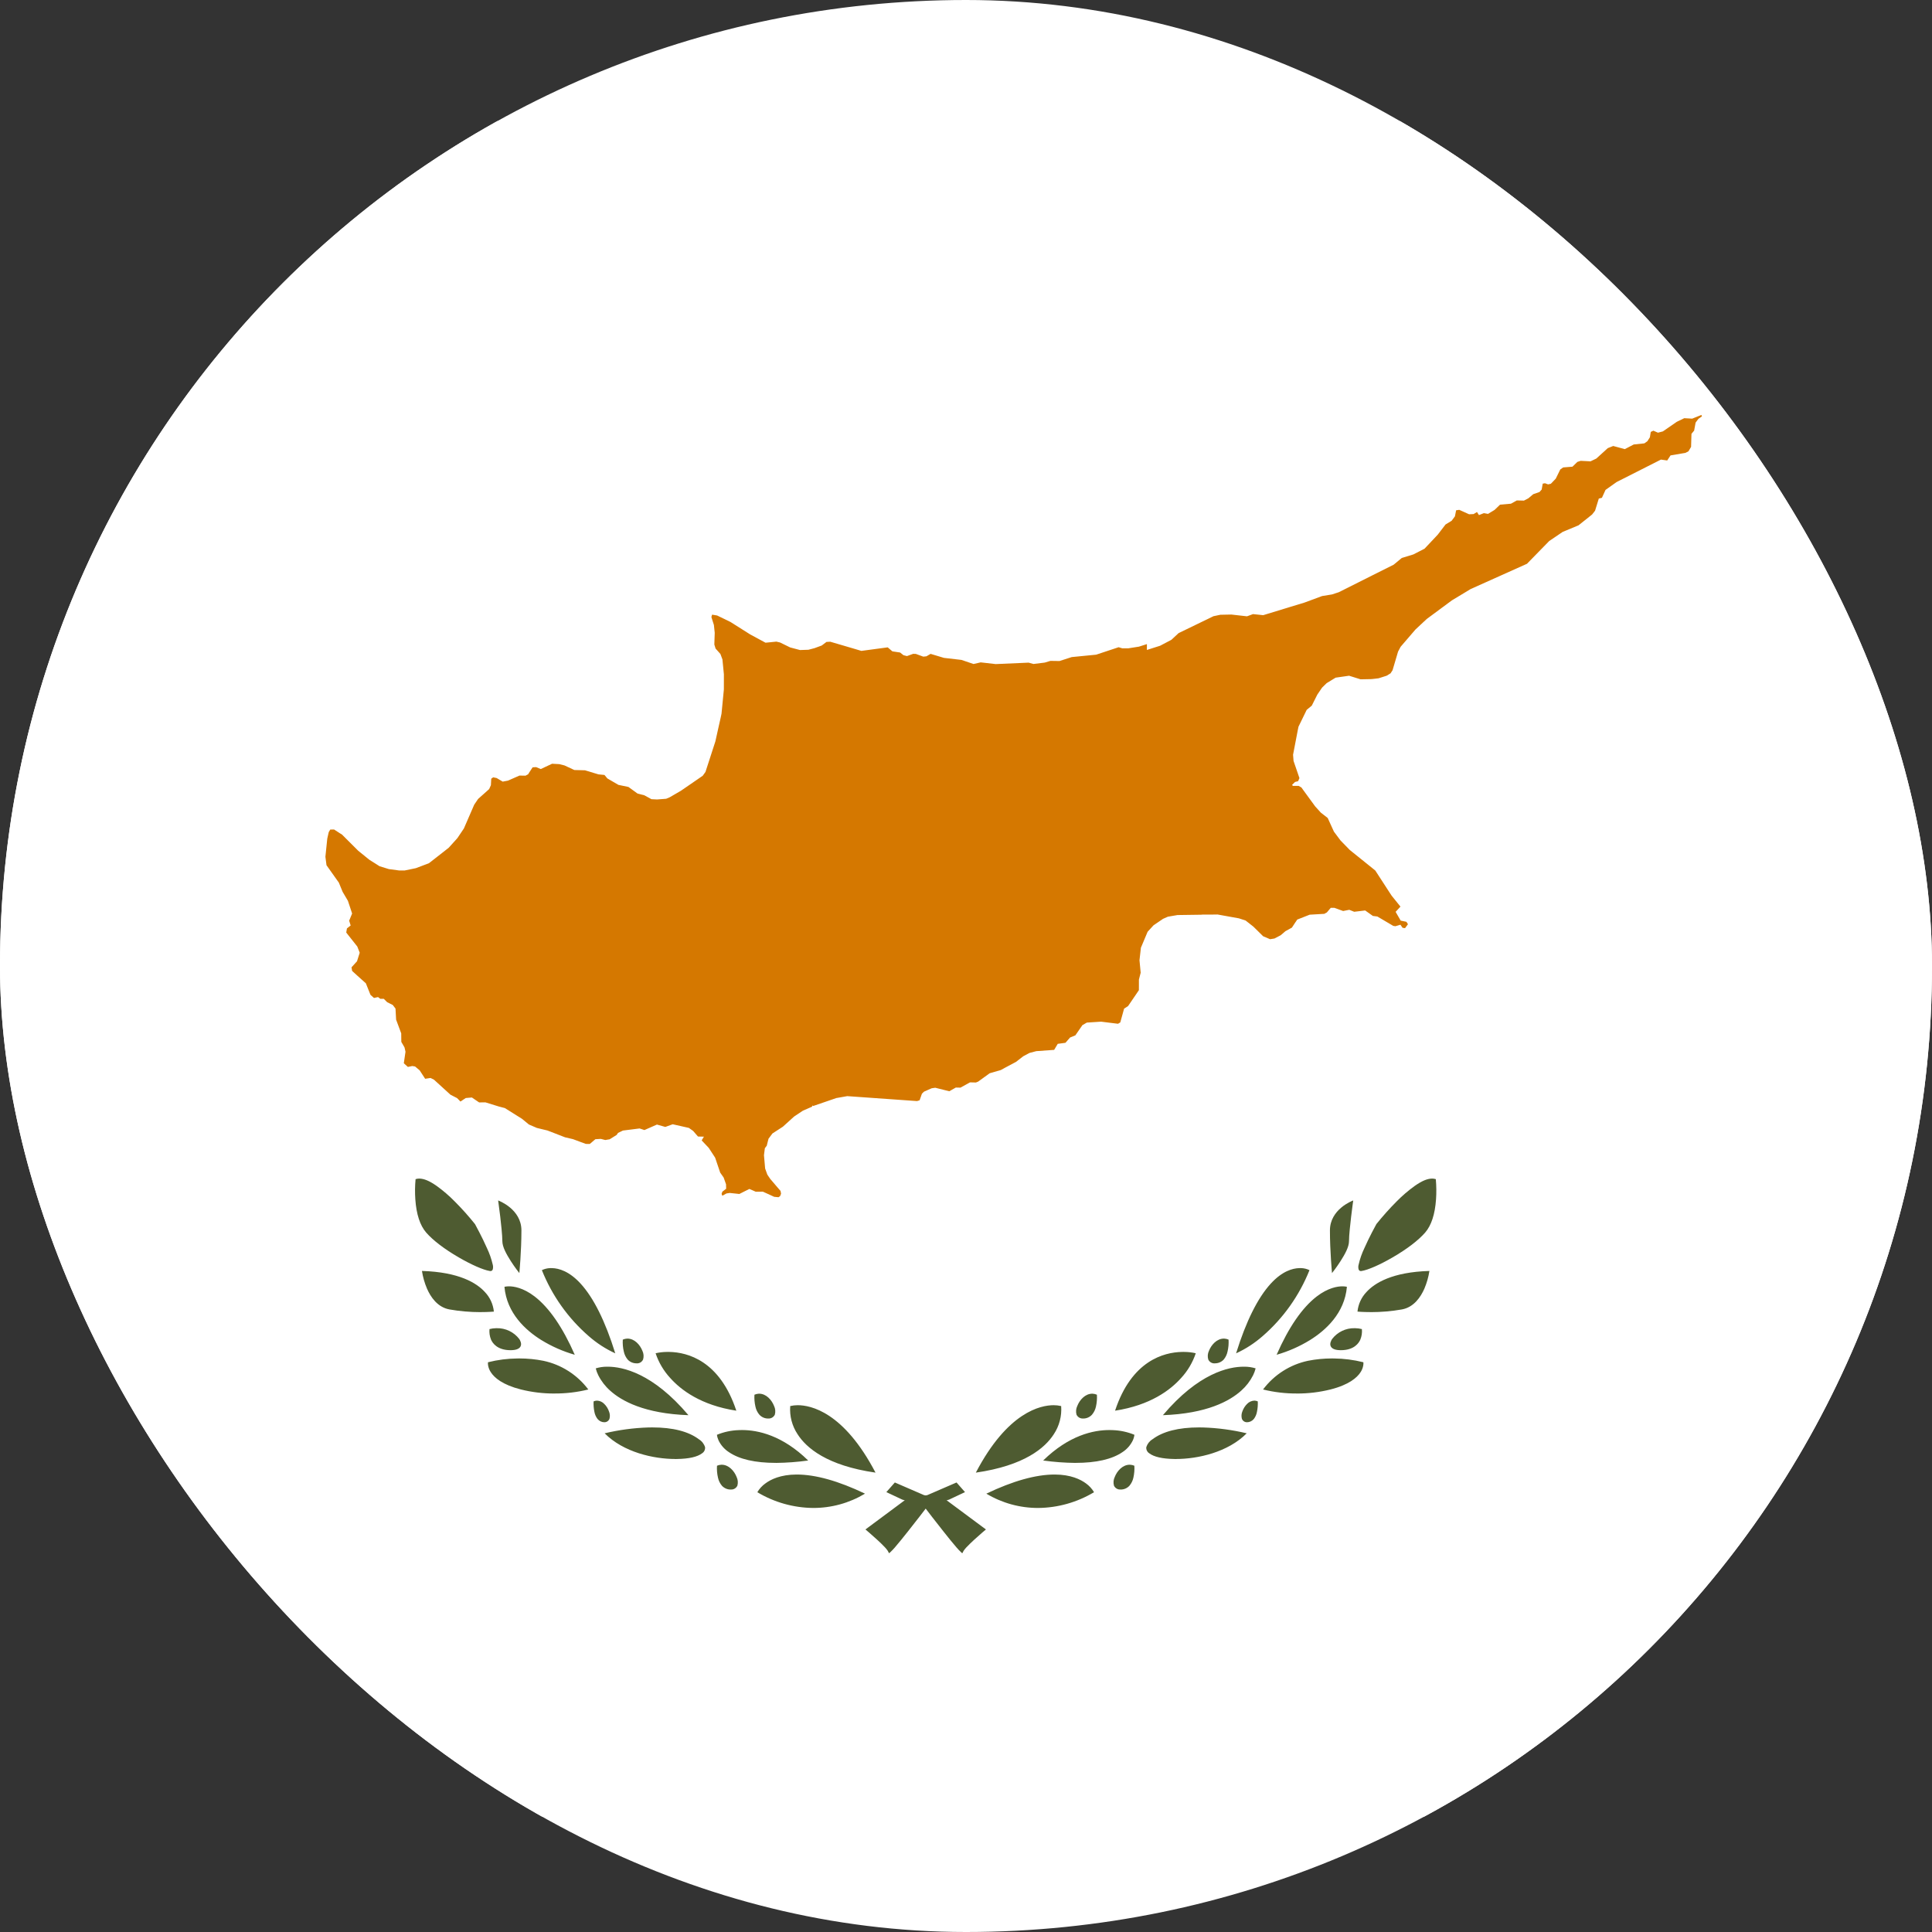 <svg width="70" height="70" viewBox="0 0 70 70" fill="none" xmlns="http://www.w3.org/2000/svg">
<rect x="0" y="0" width="70" height="70" fill="#333333" stroke="none"/>
<g clip-path="url(#clip0_5052_5152)">
<rect width="70" height="70" rx="35" fill="white"/>
<g clip-path="url(#clip1_5052_5152)">
<path d="M79.178 4.388H-12.1V65.825H79.178V4.388Z" fill="white"/>
<path d="M34.868 56.276C34.854 56.27 34.842 56.261 34.833 56.251L34.82 56.239C34.764 56.186 34.71 56.129 34.66 56.071C34.524 55.916 34.343 55.689 34.184 55.488C33.868 55.091 33.607 54.748 33.558 54.684L33.477 54.578L32.69 54.333L32.114 54.062L32.422 53.713L33.477 54.17L34.265 54.333L35.722 55.415L35.721 55.416C35.718 55.418 35.509 55.593 35.301 55.784C35.209 55.869 35.092 55.979 35.009 56.069C34.975 56.106 34.944 56.145 34.915 56.186C34.898 56.215 34.882 56.245 34.868 56.276M29.458 54.636C28.747 54.629 28.051 54.432 27.44 54.066H27.44V54.065C27.514 53.94 27.613 53.831 27.732 53.747C27.928 53.601 28.283 53.427 28.857 53.425H28.869C29.549 53.425 30.38 53.658 31.341 54.118C30.771 54.46 30.12 54.639 29.458 54.636ZM26.479 53.969C26.358 53.971 26.241 53.922 26.158 53.833C26.086 53.748 26.036 53.647 26.014 53.538C25.981 53.396 25.969 53.251 25.978 53.106C26.028 53.084 26.082 53.072 26.137 53.07H26.148C26.403 53.07 26.603 53.293 26.689 53.514C26.736 53.611 26.746 53.723 26.717 53.828C26.674 53.919 26.58 53.975 26.48 53.968L26.479 53.969ZM31.721 53.356C29.96 53.102 29.214 52.459 28.898 51.965C28.698 51.665 28.604 51.306 28.631 50.945V50.944H28.632C28.721 50.923 28.811 50.913 28.902 50.913C29.37 50.913 30.568 51.151 31.721 53.355L31.722 53.356L31.72 53.355L31.721 53.356ZM28.112 53.003C27.36 53.003 26.788 52.872 26.41 52.614C26.25 52.511 26.12 52.364 26.036 52.192C26.006 52.127 25.985 52.056 25.976 51.985C26.227 51.882 26.493 51.825 26.764 51.816C26.802 51.814 26.842 51.813 26.883 51.813C27.464 51.813 28.348 52.004 29.281 52.916L29.282 52.917H29.281C28.893 52.971 28.503 53 28.111 53.004L28.112 53.003ZM24.47 52.862C23.677 52.862 22.588 52.618 21.908 51.932L21.907 51.931H21.909C22.426 51.808 22.953 51.737 23.484 51.72C23.533 51.718 23.583 51.718 23.633 51.718C24.377 51.718 24.946 51.863 25.325 52.15C25.431 52.215 25.51 52.316 25.546 52.435C25.555 52.523 25.513 52.608 25.439 52.655C25.268 52.786 24.963 52.855 24.532 52.862L24.471 52.864L24.47 52.862ZM21.9 51.531C21.803 51.531 21.711 51.487 21.649 51.411C21.592 51.336 21.553 51.247 21.536 51.153C21.511 51.03 21.501 50.903 21.507 50.777V50.775C21.546 50.757 21.588 50.748 21.63 50.747C21.73 50.751 21.824 50.793 21.893 50.866C21.97 50.941 22.028 51.034 22.064 51.136C22.1 51.222 22.107 51.317 22.082 51.406C22.053 51.482 21.98 51.531 21.9 51.53L21.9 51.531ZM27.836 51.396C27.715 51.398 27.598 51.349 27.515 51.259C27.443 51.175 27.393 51.074 27.371 50.965C27.338 50.823 27.326 50.678 27.335 50.533C27.385 50.511 27.439 50.499 27.493 50.496H27.505C27.759 50.496 27.96 50.72 28.046 50.941C28.093 51.038 28.103 51.15 28.074 51.255C28.031 51.346 27.937 51.402 27.837 51.395L27.836 51.396ZM24.945 51.275C23.349 51.218 22.521 50.76 22.107 50.386C21.93 50.229 21.784 50.04 21.677 49.828C21.637 49.749 21.606 49.665 21.585 49.578L21.587 49.578C21.715 49.538 21.847 49.519 21.981 49.518H22.018C22.556 49.518 23.652 49.746 24.944 51.275V51.276L24.945 51.275ZM26.678 51.112C25.394 50.915 24.667 50.358 24.282 49.926C24.045 49.669 23.865 49.364 23.754 49.031C23.884 49.001 24.016 48.985 24.149 48.983C24.166 48.983 24.184 48.982 24.202 48.982C24.221 48.982 24.239 48.982 24.259 48.983C24.904 48.997 26.077 49.293 26.678 51.111H26.679L26.678 51.112ZM20.086 50.49C19.677 50.491 19.27 50.442 18.873 50.343C18.201 50.173 17.912 49.914 17.789 49.726C17.735 49.649 17.7 49.56 17.684 49.467C17.678 49.431 17.677 49.394 17.681 49.357L17.684 49.356C18.031 49.269 18.387 49.223 18.745 49.22C18.77 49.22 18.794 49.219 18.819 49.219C19.11 49.219 19.401 49.247 19.687 49.304C20.336 49.441 20.914 49.81 21.315 50.343V50.344H21.314C20.912 50.443 20.499 50.492 20.085 50.489L20.086 50.49ZM23.067 49.396C22.946 49.399 22.829 49.351 22.745 49.263C22.673 49.178 22.623 49.075 22.601 48.965C22.568 48.825 22.556 48.681 22.565 48.537C22.615 48.515 22.669 48.502 22.724 48.5H22.735C22.989 48.5 23.19 48.724 23.276 48.944C23.322 49.041 23.331 49.152 23.301 49.255C23.26 49.347 23.167 49.404 23.067 49.397L23.067 49.396ZM20.825 49.086C20.398 48.964 19.99 48.784 19.611 48.551C19.049 48.201 18.361 47.583 18.277 46.623H18.279C18.322 46.613 18.365 46.608 18.409 46.607C18.419 46.607 18.431 46.606 18.442 46.606C18.61 46.606 18.954 46.654 19.37 46.973C19.899 47.381 20.388 48.091 20.826 49.088L20.825 49.086ZM22.289 49.032C21.94 48.872 21.617 48.662 21.328 48.408C20.582 47.76 20.001 46.941 19.633 46.02C19.725 45.976 19.824 45.951 19.926 45.946C19.936 45.945 19.946 45.945 19.957 45.945C19.972 45.945 19.988 45.945 20.004 45.946C20.248 45.953 20.621 46.056 21.034 46.505C21.508 47.022 21.931 47.871 22.291 49.03L22.292 49.033L22.289 49.032L22.289 49.032ZM18.497 48.92C18.008 48.92 17.84 48.652 17.791 48.537C17.742 48.417 17.723 48.286 17.735 48.157V48.155C17.814 48.135 17.896 48.124 17.978 48.123H17.995C18.315 48.115 18.619 48.261 18.815 48.516C18.841 48.555 18.92 48.69 18.854 48.795C18.802 48.878 18.682 48.92 18.496 48.92L18.497 48.92ZM17.413 47.541C17.035 47.541 16.657 47.509 16.284 47.443C15.848 47.363 15.601 46.989 15.471 46.69C15.383 46.485 15.322 46.27 15.288 46.049H15.29C16.637 46.089 17.273 46.487 17.569 46.813C17.753 47.006 17.867 47.255 17.894 47.522H17.893C17.891 47.522 17.702 47.54 17.413 47.54L17.413 47.541ZM18.816 46.125C18.814 46.123 18.66 45.931 18.508 45.693C18.349 45.442 18.201 45.181 18.201 44.967C18.201 44.761 18.153 44.325 18.125 44.084C18.088 43.779 18.052 43.517 18.049 43.495H18.05C18.084 43.508 18.892 43.814 18.892 44.58C18.892 45.345 18.818 46.117 18.817 46.125V46.126H18.816L18.816 46.125ZM17.768 46.053C17.76 46.053 17.751 46.052 17.743 46.05C17.504 46.01 17.084 45.826 16.62 45.557C16.105 45.259 15.686 44.939 15.441 44.657C15.218 44.4 15.086 43.996 15.048 43.456C15.031 43.212 15.034 42.967 15.057 42.723C15.1 42.709 15.145 42.702 15.19 42.702C15.369 42.705 15.56 42.787 15.818 42.966C16.053 43.135 16.273 43.324 16.476 43.531C16.734 43.789 16.978 44.062 17.206 44.347L17.21 44.351C17.236 44.4 17.467 44.819 17.646 45.227C17.736 45.415 17.805 45.612 17.852 45.816C17.869 45.875 17.869 45.938 17.852 45.998C17.844 46.017 17.83 46.033 17.813 46.044C17.799 46.05 17.783 46.053 17.768 46.053L17.768 46.053Z" fill="#4E5B31"/>
<path d="M32.211 56.276C32.224 56.27 32.236 56.261 32.246 56.251L32.258 56.239C32.315 56.186 32.368 56.129 32.419 56.071C32.554 55.916 32.735 55.689 32.895 55.488C33.211 55.091 33.471 54.748 33.521 54.684L33.601 54.578L34.389 54.333L34.964 54.062L34.657 53.713L33.601 54.17L32.813 54.333L31.357 55.415L31.358 55.416C31.361 55.418 31.57 55.593 31.777 55.784C31.87 55.869 31.987 55.979 32.069 56.069C32.103 56.106 32.135 56.145 32.163 56.186C32.181 56.215 32.197 56.245 32.211 56.276M37.62 54.636C38.331 54.629 39.027 54.432 39.638 54.066H39.639V54.065C39.564 53.94 39.465 53.831 39.347 53.747C39.15 53.601 38.795 53.427 38.221 53.425H38.209C37.53 53.425 36.698 53.658 35.737 54.118C36.307 54.46 36.958 54.639 37.62 54.636ZM40.599 53.969C40.721 53.971 40.837 53.922 40.92 53.833C40.992 53.748 41.042 53.647 41.065 53.538C41.097 53.396 41.109 53.251 41.1 53.106C41.05 53.084 40.996 53.072 40.942 53.07H40.93C40.676 53.07 40.475 53.293 40.389 53.514C40.342 53.611 40.332 53.723 40.361 53.828C40.404 53.919 40.498 53.975 40.599 53.968L40.599 53.969ZM35.358 53.356C37.118 53.102 37.864 52.459 38.181 51.965C38.381 51.665 38.475 51.306 38.448 50.945V50.944H38.446C38.358 50.923 38.267 50.913 38.177 50.913C37.708 50.913 36.51 51.151 35.357 53.355L35.356 53.356L35.359 53.355L35.358 53.356ZM38.966 53.003C39.718 53.003 40.291 52.872 40.668 52.614C40.829 52.511 40.958 52.364 41.042 52.192C41.073 52.127 41.093 52.056 41.102 51.985C40.852 51.882 40.585 51.825 40.315 51.816C40.276 51.814 40.237 51.813 40.196 51.813C39.614 51.813 38.73 52.004 37.797 52.916L37.797 52.917H37.798C38.185 52.971 38.576 53 38.967 53.004L38.966 53.003ZM42.608 52.862C43.401 52.862 44.491 52.618 45.17 51.932L45.171 51.931H45.169C44.653 51.808 44.125 51.737 43.595 51.72C43.545 51.718 43.495 51.718 43.445 51.718C42.702 51.718 42.132 51.863 41.753 52.15C41.647 52.215 41.569 52.316 41.532 52.435C41.524 52.523 41.565 52.608 41.639 52.655C41.81 52.786 42.115 52.855 42.547 52.862L42.608 52.864L42.608 52.862ZM45.178 51.531C45.275 51.531 45.368 51.487 45.43 51.411C45.487 51.336 45.525 51.247 45.542 51.153C45.568 51.03 45.578 50.903 45.572 50.777V50.775C45.533 50.757 45.491 50.748 45.448 50.747C45.349 50.751 45.254 50.793 45.185 50.866C45.109 50.941 45.05 51.034 45.014 51.136C44.978 51.222 44.972 51.317 44.996 51.406C45.026 51.482 45.098 51.531 45.179 51.53L45.178 51.531ZM39.242 51.396C39.364 51.398 39.48 51.349 39.563 51.259C39.635 51.175 39.685 51.074 39.708 50.965C39.74 50.823 39.752 50.678 39.743 50.533C39.693 50.511 39.639 50.499 39.585 50.496H39.574C39.319 50.496 39.118 50.72 39.032 50.941C38.985 51.038 38.975 51.15 39.004 51.255C39.047 51.346 39.142 51.402 39.242 51.395L39.242 51.396ZM42.133 51.275C43.73 51.218 44.557 50.76 44.972 50.386C45.149 50.229 45.295 50.04 45.402 49.828C45.441 49.749 45.472 49.665 45.494 49.578L45.492 49.578C45.364 49.538 45.231 49.519 45.098 49.518H45.06C44.522 49.518 43.426 49.746 42.134 51.275V51.276L42.133 51.275ZM40.4 51.112C41.684 50.915 42.412 50.358 42.796 49.926C43.033 49.669 43.213 49.364 43.325 49.031C43.195 49.001 43.062 48.985 42.929 48.983C42.912 48.983 42.894 48.982 42.876 48.982C42.858 48.982 42.839 48.982 42.82 48.983C42.174 48.997 41.001 49.293 40.401 51.111H40.4L40.4 51.112ZM46.992 50.49C47.401 50.491 47.809 50.442 48.206 50.343C48.878 50.173 49.166 49.914 49.29 49.726C49.343 49.649 49.379 49.56 49.394 49.467C49.4 49.431 49.401 49.394 49.398 49.357L49.394 49.356C49.047 49.269 48.691 49.223 48.333 49.22C48.309 49.22 48.284 49.219 48.26 49.219C47.968 49.219 47.677 49.247 47.391 49.304C46.742 49.441 46.164 49.81 45.763 50.343V50.344H45.764C46.166 50.443 46.579 50.492 46.993 50.489L46.992 50.49ZM44.012 49.396C44.133 49.399 44.25 49.351 44.334 49.263C44.406 49.178 44.455 49.075 44.477 48.965C44.51 48.825 44.522 48.681 44.513 48.537C44.463 48.515 44.409 48.502 44.355 48.5H44.343C44.089 48.5 43.888 48.724 43.802 48.944C43.756 49.041 43.747 49.152 43.777 49.255C43.818 49.347 43.912 49.404 44.011 49.397L44.012 49.396ZM46.253 49.086C46.68 48.964 47.088 48.784 47.467 48.551C48.029 48.201 48.717 47.583 48.801 46.623H48.799C48.757 46.613 48.713 46.608 48.67 46.607C48.66 46.607 48.648 46.606 48.636 46.606C48.468 46.606 48.124 46.654 47.708 46.973C47.179 47.381 46.69 48.091 46.253 49.088L46.253 49.086ZM44.79 49.032C45.138 48.872 45.461 48.662 45.75 48.408C46.496 47.76 47.077 46.941 47.445 46.02C47.353 45.976 47.254 45.951 47.153 45.946C47.143 45.945 47.132 45.945 47.122 45.945C47.106 45.945 47.091 45.945 47.075 45.946C46.83 45.953 46.458 46.056 46.045 46.505C45.571 47.022 45.147 47.871 44.787 49.03L44.786 49.033L44.789 49.032L44.79 49.032ZM48.582 48.92C49.071 48.92 49.238 48.652 49.287 48.537C49.337 48.417 49.356 48.286 49.344 48.157V48.155C49.264 48.135 49.182 48.124 49.1 48.123H49.083C48.764 48.115 48.459 48.261 48.264 48.516C48.238 48.555 48.158 48.69 48.224 48.795C48.277 48.878 48.396 48.92 48.582 48.92L48.582 48.92ZM49.665 47.541C50.044 47.541 50.422 47.509 50.795 47.443C51.23 47.363 51.477 46.989 51.608 46.69C51.695 46.485 51.757 46.27 51.79 46.049H51.789C50.442 46.089 49.806 46.487 49.509 46.813C49.325 47.006 49.211 47.255 49.184 47.522H49.185C49.187 47.522 49.377 47.54 49.666 47.54L49.665 47.541ZM48.262 46.125C48.264 46.123 48.418 45.931 48.57 45.693C48.73 45.442 48.877 45.181 48.877 44.967C48.877 44.761 48.925 44.325 48.954 44.084C48.99 43.779 49.027 43.517 49.03 43.495H49.029C48.994 43.508 48.186 43.814 48.186 44.58C48.186 45.345 48.261 46.117 48.261 46.125V46.126H48.263L48.262 46.125ZM49.31 46.053C49.319 46.053 49.327 46.052 49.335 46.05C49.574 46.01 49.995 45.826 50.458 45.557C50.974 45.259 51.392 44.939 51.637 44.657C51.86 44.4 51.992 43.996 52.03 43.456C52.047 43.212 52.044 42.967 52.022 42.723C51.978 42.709 51.933 42.702 51.888 42.702C51.709 42.705 51.518 42.787 51.261 42.966C51.026 43.135 50.805 43.324 50.602 43.531C50.344 43.789 50.101 44.062 49.872 44.347L49.869 44.351C49.842 44.4 49.611 44.819 49.432 45.227C49.342 45.415 49.273 45.612 49.227 45.816C49.209 45.875 49.209 45.938 49.227 45.998C49.234 46.017 49.248 46.033 49.266 46.044C49.28 46.05 49.295 46.053 49.31 46.053L49.31 46.053Z" fill="#4E5B31"/>
<path d="M61.646 15.034L61.407 15.13L61.313 15.168L61.024 15.152L60.753 15.283L60.272 15.615L60.251 15.63L60.072 15.677L59.905 15.605L59.811 15.648L59.778 15.845L59.688 15.986L59.578 16.064L59.194 16.104L58.87 16.273L58.45 16.159L58.254 16.236L57.838 16.614L57.626 16.716L57.551 16.711L57.27 16.697L57.151 16.736L56.973 16.909L56.637 16.936L56.532 17.009L56.368 17.343L56.19 17.528L56.089 17.55L55.978 17.509L55.896 17.523L55.858 17.737L55.778 17.827L55.553 17.905L55.373 18.056L55.215 18.138L55.004 18.133H54.955L54.745 18.25L54.349 18.285L54.184 18.444L54.148 18.477L54.071 18.524L53.945 18.6L53.915 18.619L53.763 18.592L53.585 18.663L53.514 18.551L53.391 18.626L53.228 18.633L53.026 18.542L52.871 18.472L52.758 18.489L52.719 18.687L52.715 18.708L52.596 18.868L52.375 19.003L52.344 19.043L52.093 19.371L51.614 19.88L51.209 20.088L50.789 20.216L50.495 20.46L49.724 20.846L48.507 21.457L48.259 21.538L47.902 21.596L47.265 21.832L46.703 22.003L46.672 22.013L46.56 22.047L45.768 22.289L45.4 22.25L45.181 22.33L44.613 22.266L44.217 22.274L43.967 22.326L43.497 22.554L42.703 22.939L42.441 23.182L42.032 23.397L41.554 23.549L41.555 23.347L41.552 23.338L41.386 23.391L41.267 23.429L40.879 23.49H40.663L40.529 23.45L40.509 23.457L39.716 23.72L38.831 23.807L38.389 23.95L38.058 23.945L37.852 24.007L37.446 24.057L37.301 24.018L37.268 24.009L36.077 24.061L35.532 23.999L35.272 24.058L34.836 23.91L34.2 23.836L34.051 23.791L33.717 23.691L33.566 23.779L33.452 23.791L33.182 23.692L33.084 23.69L32.861 23.771L32.733 23.738L32.613 23.642L32.333 23.6L32.163 23.455L31.209 23.583L30.951 23.506L30.083 23.251L29.945 23.258L29.773 23.388L29.514 23.483L29.29 23.542L28.985 23.552L28.63 23.458L28.264 23.279L28.129 23.247L27.827 23.278L27.735 23.286L27.18 22.986L26.466 22.535L25.982 22.3L25.8 22.27L25.775 22.357L25.866 22.644L25.896 22.928L25.887 23.191L25.882 23.353L25.927 23.499L26.102 23.695L26.175 23.891L26.228 24.432L26.227 24.981L26.142 25.857L26.114 25.99L26.012 26.444L25.92 26.86L25.56 27.97L25.461 28.107L25.219 28.274L24.669 28.652L24.264 28.887L24.136 28.941L23.808 28.966L23.603 28.956L23.348 28.816L23.098 28.751L22.77 28.513L22.405 28.437L22.006 28.204L21.901 28.078L21.684 28.057L21.382 27.966V27.965L21.271 27.932L21.195 27.909L20.809 27.899L20.45 27.732L20.261 27.686L20.003 27.672L19.732 27.799L19.595 27.864L19.422 27.794L19.297 27.802L19.155 28.019L19.138 28.052L19.04 28.104L18.918 28.102L18.823 28.1L18.72 28.145L18.581 28.206L18.459 28.26L18.399 28.286L18.398 28.285L18.361 28.292L18.296 28.304L18.214 28.32L18.071 28.235L17.995 28.19L17.868 28.164L17.799 28.214L17.786 28.449L17.723 28.59L17.524 28.768L17.322 28.948L17.181 29.157L16.808 30.016L16.575 30.363L16.503 30.444L16.257 30.716L16.041 30.886L15.541 31.276L15.069 31.455L14.662 31.539L14.464 31.539L14.089 31.489L13.752 31.385L13.382 31.151L12.976 30.822L12.388 30.235L12.305 30.185L12.288 30.173L12.103 30.054L11.965 30.057L11.912 30.147L11.882 30.276L11.857 30.391L11.79 31.043L11.795 31.081L11.83 31.349L12.277 31.979L12.414 32.313L12.437 32.352L12.529 32.508L12.599 32.627L12.606 32.639L12.758 33.098L12.651 33.358L12.705 33.532L12.57 33.638L12.545 33.788L12.946 34.295L13.033 34.519L12.935 34.829L12.78 35L12.736 35.047L12.758 35.178L12.942 35.346L13.256 35.627L13.423 36.045L13.55 36.158L13.697 36.126L13.78 36.19L13.904 36.188L14.027 36.311L14.106 36.35L14.231 36.413L14.33 36.543L14.352 36.944L14.537 37.441L14.54 37.711L14.541 37.75L14.656 37.949L14.692 38.106L14.631 38.523L14.778 38.657L14.937 38.624L15.039 38.641L15.204 38.779L15.404 39.086L15.599 39.057L15.723 39.118L16.322 39.664L16.457 39.733L16.465 39.737L16.562 39.787L16.684 39.911L16.872 39.785L16.893 39.782L17.098 39.764L17.188 39.826L17.36 39.943L17.587 39.94L18.078 40.092L18.293 40.148L18.725 40.419L18.909 40.534L19.018 40.623L19.162 40.742L19.451 40.867L19.698 40.927L19.832 40.959L19.933 40.998L19.936 40.992H19.938L19.935 40.998L20.471 41.206L20.761 41.274L21.03 41.374L21.225 41.446L21.369 41.448L21.571 41.276L21.768 41.264L21.931 41.305L22.09 41.278L22.342 41.121L22.392 41.048L22.57 40.962L23.173 40.886L23.349 40.944L23.802 40.745L24.105 40.831L24.373 40.734L24.959 40.866L25.115 40.977L25.289 41.178L25.31 41.179L25.504 41.183L25.423 41.319L25.679 41.59L25.91 41.943L25.926 41.989L26.094 42.487L26.219 42.664L26.306 42.91L26.31 43.071L26.174 43.175L26.152 43.235L26.144 43.257L26.172 43.324L26.223 43.296L26.321 43.241L26.44 43.223L26.649 43.245L26.788 43.26L27.006 43.15L27.151 43.078L27.383 43.179L27.639 43.176L27.746 43.224L28.05 43.363L28.206 43.378L28.263 43.34L28.299 43.252L28.281 43.15L28.164 43.015L27.907 42.714L27.802 42.559L27.722 42.336L27.697 42.049L27.68 41.856L27.712 41.602L27.781 41.512L27.831 41.31H27.832L27.845 41.258L27.988 41.067L28.366 40.822L28.771 40.455L29.092 40.241L29.423 40.097L29.431 40.056L29.468 40.071L30.309 39.782L30.323 39.781L30.698 39.715L33.225 39.894L33.319 39.866V39.865L33.403 39.627L33.448 39.582L33.478 39.553L33.756 39.43L33.886 39.411L34.247 39.501L34.395 39.538L34.631 39.404L34.799 39.407L35.145 39.216L35.36 39.221L35.441 39.188L35.858 38.886L36.26 38.77L36.364 38.714L36.401 38.693L36.812 38.474L37.074 38.271L37.3 38.15L37.547 38.085L38.194 38.039L38.324 37.82L38.603 37.783L38.771 37.591L38.963 37.512L39.101 37.312L39.217 37.144L39.378 37.05L39.895 37.017L40.508 37.093L40.59 37.044L40.728 36.545L40.873 36.451L41.264 35.876L41.265 35.667V35.492L41.329 35.243L41.286 34.793L41.337 34.338L41.58 33.76L41.794 33.526L42.139 33.291L42.314 33.214L42.562 33.171V33.172L42.599 33.165L42.662 33.154L43.518 33.142C43.529 33.133 43.829 33.138 43.829 33.138L44.114 33.134L44.836 33.264L44.887 33.273L45.13 33.352L45.412 33.573L45.71 33.867L45.766 33.922L45.958 34.004L46.017 34.029L46.176 34.004L46.403 33.885L46.574 33.738L46.807 33.61L46.813 33.602L46.944 33.402L46.948 33.398L46.951 33.399V33.398H46.949L47.001 33.318L47.452 33.141L47.982 33.11L48.042 33.077L48.075 33.059L48.215 32.893L48.346 32.892L48.664 33.008L48.887 32.964L49.065 33.035L49.203 33.019L49.463 32.988L49.742 33.186L49.905 33.207L50.479 33.546L50.509 33.551L50.524 33.553L50.557 33.559L50.625 33.539L50.726 33.509L50.74 33.505L50.753 33.523L50.818 33.616L50.907 33.629L51.013 33.486L50.971 33.421L50.955 33.398L50.75 33.356L50.566 33.038L50.741 32.848L50.466 32.507L50.421 32.451L50.405 32.427L50.31 32.281L49.829 31.54L49.202 31.035L48.982 30.858L48.981 30.857L48.904 30.795L48.569 30.451L48.33 30.131L48.299 30.062L48.249 29.953L48.106 29.638L47.856 29.443L47.653 29.219L47.643 29.206L47.223 28.63L47.154 28.533L47.055 28.475L46.845 28.474L46.825 28.453L46.813 28.441L46.82 28.433L46.921 28.332L47.033 28.304L47.081 28.192L46.867 27.568L46.866 27.546L46.85 27.346L47.024 26.44L47.047 26.329L47.344 25.719L47.528 25.567L47.728 25.169L47.901 24.914L48.066 24.752L48.094 24.735L48.392 24.553L48.642 24.517L48.88 24.483L49.296 24.613L49.691 24.605L49.769 24.597L49.948 24.576L50.243 24.482L50.383 24.395L50.455 24.284L50.606 23.773L50.654 23.61L50.747 23.434L51.285 22.808L51.692 22.428L52.607 21.751L53.055 21.481L53.283 21.343L55.325 20.427L55.855 19.884L56.131 19.602L56.62 19.271L57.192 19.034L57.685 18.641L57.792 18.504L57.928 18.064L58.041 18.036L58.142 17.814L58.171 17.75L58.573 17.465L58.618 17.442L60.179 16.652L60.406 16.684L60.527 16.5L60.981 16.423L61.065 16.409L61.176 16.352L61.272 16.189V16.156L61.285 15.719L61.382 15.601L61.435 15.312L61.484 15.246L61.536 15.176L61.665 15.085L61.643 15.031L61.646 15.034Z" fill="#D57800"/>
</g>
</g>
<defs>
<clipPath id="clip0_5052_5152">
<rect width="70" height="70" rx="35" fill="white"/>
</clipPath>
<clipPath id="clip1_5052_5152">
<rect width="91.278" height="61.437" fill="white" transform="translate(-12.1 4.388)"/>
</clipPath>
</defs>
</svg>
